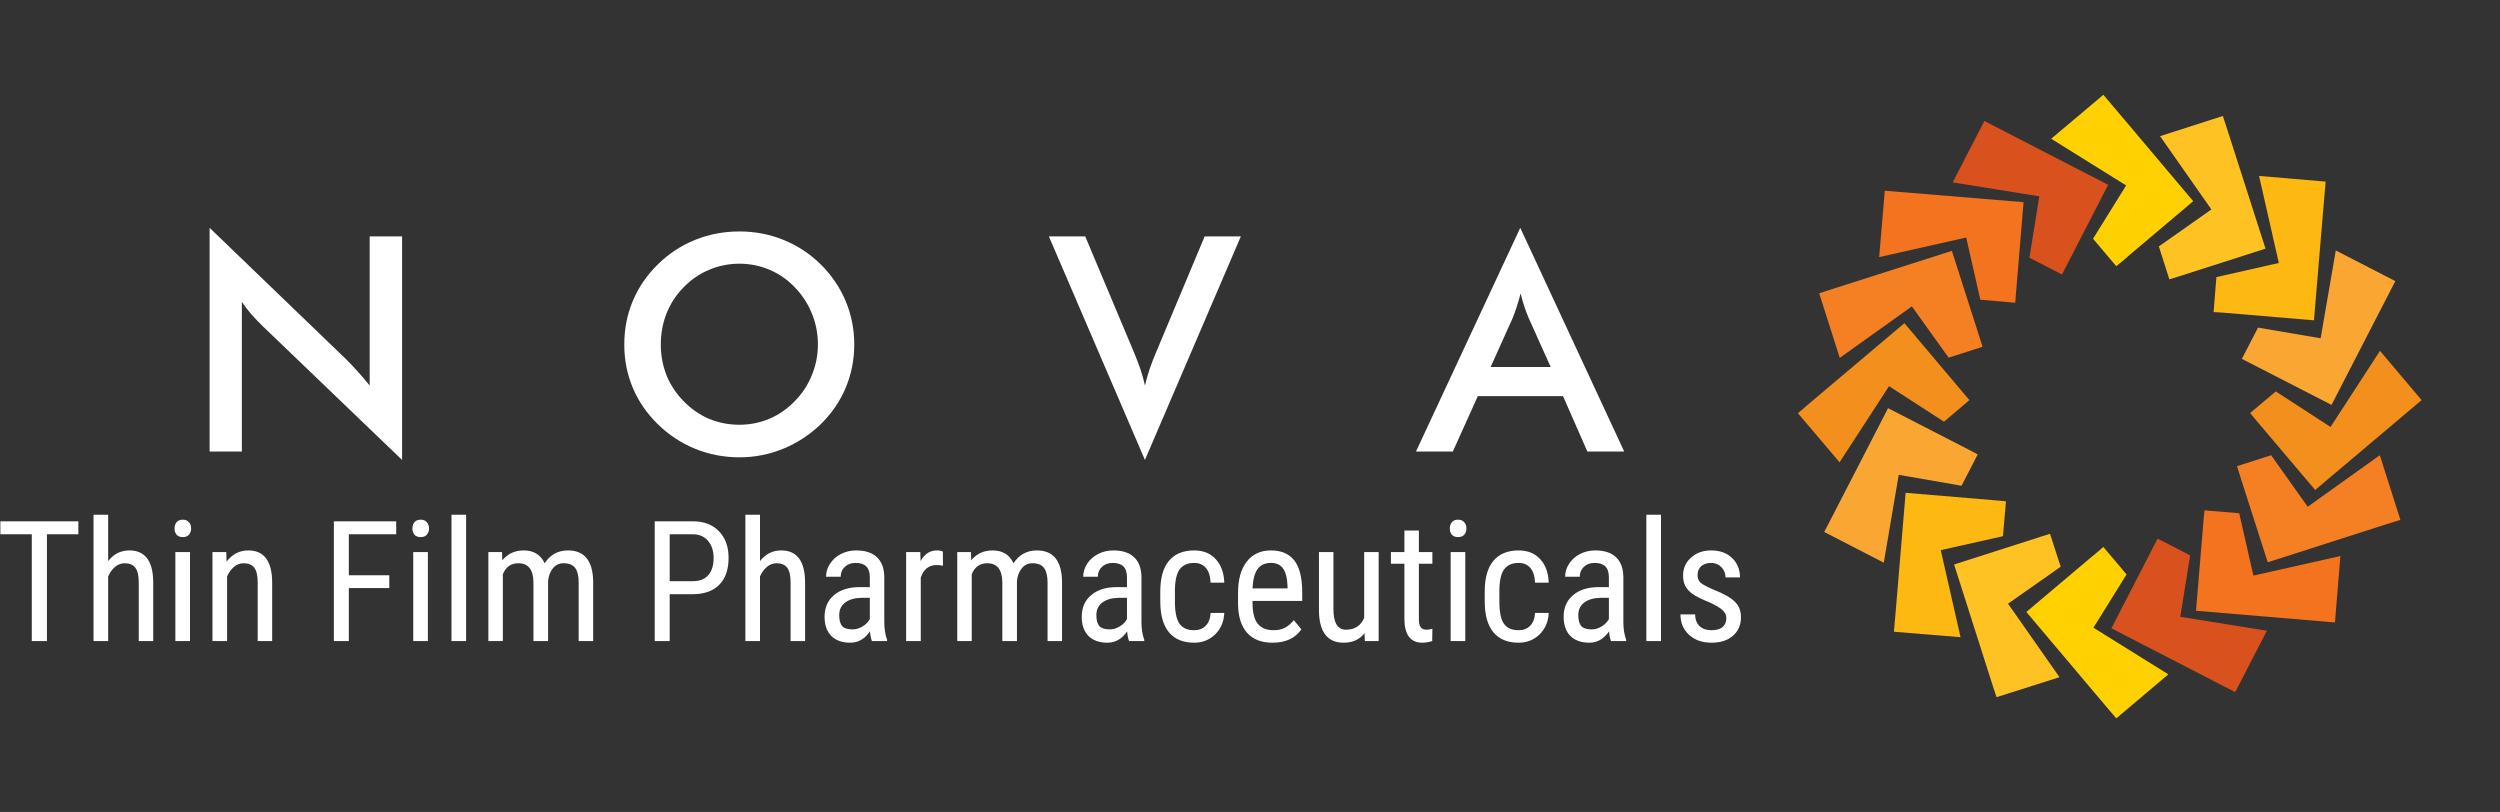 <?xml version="1.0" encoding="UTF-8"?> <svg xmlns="http://www.w3.org/2000/svg" width="234" height="76" viewBox="0 0 234 76" fill="none"><rect x="0" y="0" width="234" height="76" fill="#333333" stroke="none"/> <g clip-path="url(#clip0_21:24)"> <path fill-rule="evenodd" clip-rule="evenodd" d="M204.076 57.732L204.999 51.985L201.954 50.414L201.577 51.135L197.628 58.81L207.967 64.141L209.214 64.781L212.182 59.037L204.076 57.732Z" fill="#D9511C"></path> <path fill-rule="evenodd" clip-rule="evenodd" d="M190.88 18.376L189.952 24.124L192.996 25.691L193.374 24.974L197.324 17.299L186.984 11.967L185.737 11.325L182.77 17.072L190.88 18.376Z" fill="#D9511C"></path> <path fill-rule="evenodd" clip-rule="evenodd" d="M184.036 22.233L185.359 28.054L188.628 28.338L188.685 27.585L189.405 18.923L177.742 17.961L176.417 17.849L175.89 24.065L184.036 22.233Z" fill="#F3731E"></path> <path fill-rule="evenodd" clip-rule="evenodd" d="M210.916 53.875L209.591 48.036L206.342 47.77L206.265 48.525L205.546 57.167L217.21 58.148L218.553 58.26L219.061 52.043L210.916 53.875Z" fill="#F3731E"></path> <path fill-rule="evenodd" clip-rule="evenodd" d="M178.95 28.677L182.392 33.478L185.567 32.458L185.302 31.626L182.695 23.48L171.748 26.976L170.274 27.449L172.202 33.497L178.95 28.677Z" fill="#F57F23"></path> <path fill-rule="evenodd" clip-rule="evenodd" d="M216 47.431L212.579 42.609L209.383 43.633L209.649 44.483L212.259 52.629L223.222 49.113L224.677 48.659L222.749 42.609L216 47.431Z" fill="#F57F23"></path> <path fill-rule="evenodd" clip-rule="evenodd" d="M218.137 39.964L213.014 36.638L210.611 38.659L211.142 39.301L216.701 45.861L225.566 38.374L226.663 37.45L222.768 32.839L218.137 39.964Z" fill="#F38F1C"></path> <path fill-rule="evenodd" clip-rule="evenodd" d="M176.814 36.145L181.956 39.471L184.339 37.45L183.808 36.826L178.253 30.248L169.388 37.731L168.287 38.678L172.183 43.27L176.814 36.145Z" fill="#F38F1C"></path> <path fill-rule="evenodd" clip-rule="evenodd" d="M217.21 31.664L211.35 30.664L209.838 33.593L210.728 34.047L218.23 37.9L223.411 27.846L224.203 26.313L218.63 23.442L217.21 31.664Z" fill="#FAA633"></path> <path fill-rule="evenodd" clip-rule="evenodd" d="M177.722 44.444L183.6 45.465L185.113 42.531L184.224 42.062L176.722 38.205L171.54 48.263L170.747 49.792L176.322 52.667L177.722 44.444Z" fill="#FAA633"></path> <path fill-rule="evenodd" clip-rule="evenodd" d="M181.653 51.492L187.477 50.188L187.758 46.92L186.888 46.842L178.366 46.127L177.403 57.617L177.268 59.13L183.509 59.642L181.653 51.492Z" fill="#FDB811"></path> <path fill-rule="evenodd" clip-rule="evenodd" d="M213.298 24.613L207.455 25.937L207.194 29.209L208.06 29.263L216.586 29.982L217.552 18.488L217.683 16.998L211.447 16.467L213.298 24.613Z" fill="#FDB811"></path> <path fill-rule="evenodd" clip-rule="evenodd" d="M187.95 56.504L192.881 53.044L191.881 49.964L191.049 50.226L182.903 52.837L186.399 63.8L186.873 65.254L192.77 63.384L187.95 56.504Z" fill="#FFC223"></path> <path fill-rule="evenodd" clip-rule="evenodd" d="M206.986 19.604L202.069 23.065L203.052 26.145L203.902 25.883L212.051 23.273L208.533 12.31L208.06 10.855L202.182 12.745L206.986 19.604Z" fill="#FFC223"></path> <path fill-rule="evenodd" clip-rule="evenodd" d="M199.044 53.764L196.869 51.193L196.419 51.589L195.51 52.344L189.667 57.278L195.076 63.687L196.192 65.012L198.082 67.241L202.955 63.118L195.946 58.752L199.044 53.764Z" fill="#FFD100"></path> <path fill-rule="evenodd" clip-rule="evenodd" d="M195.907 22.345L198.082 24.916L198.971 24.181L199.31 23.877L205.284 18.831L199.575 12.064L196.869 8.868L196.681 9.037L191.992 12.987L199.006 17.357L195.907 22.345Z" fill="#FFD100"></path> <path d="M19.62 42.266V21.325L32.415 33.643C32.762 33.993 33.116 34.366 33.478 34.767C33.837 35.16 34.21 35.598 34.602 36.091V22.125H37.636V43.051L24.578 30.517C24.229 30.178 23.889 29.824 23.562 29.455C23.231 29.077 22.923 28.677 22.638 28.254V42.266H19.62ZM76.556 32.242C76.556 31.218 76.364 30.248 75.987 29.332C75.617 28.419 75.082 27.603 74.386 26.884C73.709 26.175 72.923 25.633 72.029 25.251C71.136 24.875 70.197 24.681 69.212 24.681C68.215 24.681 67.272 24.875 66.379 25.251C65.486 25.621 64.689 26.168 63.992 26.884C63.291 27.591 62.76 28.407 62.391 29.332C62.029 30.248 61.852 31.218 61.852 32.242C61.852 33.258 62.029 34.224 62.391 35.137C62.76 36.042 63.291 36.846 63.992 37.554C64.689 38.273 65.478 38.824 66.363 39.202C67.257 39.572 68.204 39.756 69.212 39.756C70.186 39.756 71.114 39.572 71.999 39.202C72.892 38.824 73.685 38.273 74.386 37.554C75.082 36.846 75.617 36.038 75.987 35.121C76.364 34.209 76.556 33.251 76.556 32.242ZM79.959 32.242C79.959 33.67 79.69 35.021 79.159 36.291C78.624 37.565 77.842 38.705 76.818 39.709C75.779 40.707 74.609 41.472 73.307 42.004C72.003 42.535 70.636 42.805 69.212 42.805C67.753 42.805 66.367 42.535 65.054 42.004C63.738 41.462 62.58 40.695 61.575 39.709C60.547 38.705 59.766 37.569 59.234 36.307C58.699 35.044 58.434 33.689 58.434 32.242C58.434 30.794 58.699 29.435 59.234 28.161C59.766 26.891 60.547 25.751 61.575 24.744C62.599 23.738 63.766 22.973 65.07 22.449C66.371 21.925 67.753 21.664 69.212 21.664C70.659 21.664 72.029 21.925 73.323 22.449C74.624 22.973 75.791 23.738 76.818 24.744C77.842 25.759 78.624 26.91 79.159 28.193C79.69 29.467 79.959 30.818 79.959 32.242ZM107.167 43.051L98.175 22.125H101.578L106.089 32.858C106.355 33.485 106.574 34.059 106.751 34.582C106.925 35.105 107.063 35.61 107.167 36.091C107.279 35.591 107.428 35.067 107.614 34.521C107.798 33.978 108.014 33.423 108.26 32.858L112.757 22.125H116.144L107.167 43.051ZM139.525 34.352H145.145L143.082 29.762C142.958 29.467 142.827 29.128 142.696 28.746C142.573 28.369 142.45 27.942 142.327 27.468C142.212 27.912 142.096 28.324 141.973 28.7C141.85 29.081 141.719 29.435 141.588 29.762L139.525 34.352ZM148.578 42.266L146.3 37.076H138.324L135.984 42.266H132.534L142.296 21.325L152.028 42.266" fill="white"></path> <path d="M7.333 50.01H4.393V60.004H2.975V50.01H0.035V48.794H7.333V50.01ZM10.124 52.52C10.636 51.854 11.298 51.52 12.11 51.52C13.577 51.52 14.32 52.502 14.342 54.461V60.004H12.987V54.522C12.987 53.875 12.88 53.413 12.664 53.136C12.449 52.859 12.118 52.72 11.679 52.72C11.341 52.72 11.036 52.837 10.77 53.059C10.501 53.287 10.285 53.583 10.124 53.952V60.004H8.754V48.178H10.124V52.52ZM17.785 60.004H16.414V51.674H17.785V60.004ZM17.892 49.456C17.892 49.695 17.823 49.887 17.692 50.042C17.569 50.195 17.373 50.272 17.107 50.272C16.848 50.272 16.652 50.195 16.521 50.042C16.398 49.887 16.337 49.699 16.337 49.471C16.337 49.237 16.398 49.041 16.521 48.887C16.652 48.725 16.848 48.641 17.107 48.641C17.361 48.641 17.557 48.725 17.692 48.887C17.823 49.041 17.892 49.233 17.892 49.456ZM21.179 51.674L21.21 52.567C21.741 51.87 22.419 51.52 23.243 51.52C24.709 51.52 25.452 52.502 25.475 54.461V60.004H24.12V54.522C24.12 53.875 24.012 53.413 23.797 53.136C23.581 52.859 23.25 52.72 22.811 52.72C22.472 52.72 22.169 52.837 21.903 53.059C21.634 53.287 21.418 53.583 21.256 53.952V60.004H19.886V51.674H21.179ZM36.438 55.046H32.651V60.004H31.25V48.794H37.085V50.01H32.651V53.845H36.438V55.046ZM40.049 60.004H38.679V51.674H40.049V60.004ZM40.157 49.456C40.157 49.695 40.087 49.887 39.957 50.042C39.834 50.195 39.637 50.272 39.372 50.272C39.114 50.272 38.917 50.195 38.786 50.042C38.663 49.887 38.602 49.699 38.602 49.471C38.602 49.237 38.663 49.041 38.786 48.887C38.917 48.725 39.114 48.641 39.372 48.641C39.626 48.641 39.822 48.725 39.957 48.887C40.087 49.041 40.157 49.233 40.157 49.456ZM43.629 60.004H42.259V48.178H43.629V60.004ZM46.989 51.674L47.021 52.444C47.52 51.828 48.191 51.52 49.022 51.52C49.954 51.52 50.608 51.92 50.977 52.72C51.501 51.92 52.229 51.52 53.164 51.52C54.692 51.52 55.478 52.474 55.52 54.384V60.004H54.165V54.522C54.165 53.917 54.056 53.467 53.841 53.167C53.626 52.871 53.261 52.72 52.748 52.72C52.336 52.72 52.001 52.882 51.747 53.198C51.49 53.517 51.339 53.922 51.3 54.414V60.004H49.931V54.461C49.907 53.301 49.438 52.72 48.513 52.72C47.825 52.72 47.344 53.067 47.066 53.752V60.004H45.711V51.674H46.989ZM62.683 55.615V60.004H61.282V48.794H64.854C65.89 48.794 66.706 49.11 67.303 49.733C67.895 50.349 68.196 51.177 68.196 52.213C68.196 53.29 67.911 54.121 67.349 54.707C66.783 55.292 65.983 55.596 64.947 55.615H62.683ZM62.683 54.398H64.854C65.478 54.398 65.955 54.214 66.286 53.845C66.625 53.467 66.795 52.928 66.795 52.227C66.795 51.562 66.617 51.027 66.271 50.626C65.932 50.218 65.459 50.01 64.854 50.01H62.683V54.398ZM71.136 52.52C71.649 51.854 72.311 51.52 73.123 51.52C74.59 51.52 75.333 52.502 75.356 54.461V60.004H74V54.522C74 53.875 73.893 53.413 73.677 53.136C73.462 52.859 73.131 52.72 72.692 52.72C72.353 52.72 72.049 52.837 71.783 53.059C71.514 53.287 71.298 53.583 71.136 53.952V60.004H69.767V48.178H71.136V52.52ZM81.615 60.004C81.53 59.819 81.469 59.519 81.43 59.095C80.945 59.803 80.329 60.157 79.583 60.157C78.832 60.157 78.243 59.949 77.812 59.527C77.388 59.095 77.18 58.495 77.18 57.724C77.18 56.886 77.465 56.215 78.043 55.723C78.616 55.222 79.405 54.965 80.413 54.953H81.415V54.061C81.415 53.568 81.299 53.221 81.076 53.013C80.86 52.797 80.526 52.69 80.075 52.69C79.663 52.69 79.329 52.813 79.074 53.059C78.816 53.298 78.689 53.606 78.689 53.984H77.319C77.319 53.552 77.442 53.148 77.689 52.766C77.942 52.378 78.281 52.074 78.704 51.858C79.135 51.635 79.613 51.52 80.137 51.52C80.987 51.52 81.634 51.731 82.077 52.151C82.527 52.574 82.758 53.19 82.769 53.998V58.202C82.769 58.849 82.854 59.41 83.032 59.88V60.004H81.615ZM79.797 58.911C80.125 58.911 80.437 58.818 80.737 58.633C81.045 58.449 81.269 58.217 81.415 57.94V55.955H80.645C79.998 55.965 79.482 56.116 79.105 56.401C78.735 56.678 78.551 57.07 78.551 57.571C78.551 58.045 78.642 58.386 78.828 58.602C79.02 58.81 79.343 58.911 79.797 58.911ZM88.263 52.952C88.066 52.913 87.862 52.89 87.647 52.89C86.946 52.89 86.461 53.275 86.184 54.045V60.004H84.814V51.674H86.138L86.169 52.52C86.526 51.854 87.038 51.52 87.709 51.52C87.924 51.52 88.101 51.559 88.248 51.627L88.263 52.952ZM90.877 51.674L90.907 52.444C91.408 51.828 92.077 51.52 92.909 51.52C93.84 51.52 94.494 51.92 94.864 52.72C95.388 51.92 96.115 51.52 97.051 51.52C98.579 51.52 99.364 52.474 99.407 54.384V60.004H98.052V54.522C98.052 53.917 97.943 53.467 97.729 53.167C97.513 52.871 97.147 52.72 96.635 52.72C96.223 52.72 95.888 52.882 95.635 53.198C95.376 53.517 95.227 53.922 95.187 54.414V60.004H93.817V54.461C93.794 53.301 93.325 52.72 92.4 52.72C91.712 52.72 91.231 53.067 90.954 53.752V60.004H89.599V51.674H90.877ZM105.685 60.004C105.6 59.819 105.538 59.519 105.5 59.095C105.015 59.803 104.399 60.157 103.652 60.157C102.902 60.157 102.313 59.949 101.881 59.527C101.459 59.095 101.251 58.495 101.251 57.724C101.251 56.886 101.535 56.215 102.113 55.723C102.686 55.222 103.476 54.965 104.484 54.953H105.485V54.061C105.485 53.568 105.37 53.221 105.146 53.013C104.93 52.797 104.595 52.69 104.145 52.69C103.733 52.69 103.399 52.813 103.145 53.059C102.886 53.298 102.759 53.606 102.759 53.984H101.389C101.389 53.552 101.512 53.148 101.758 52.766C102.012 52.378 102.351 52.074 102.775 51.858C103.206 51.635 103.684 51.52 104.207 51.52C105.057 51.52 105.704 51.731 106.147 52.151C106.598 52.574 106.828 53.19 106.84 53.998V58.202C106.84 58.849 106.925 59.41 107.101 59.88V60.004H105.685ZM103.868 58.911C104.195 58.911 104.507 58.818 104.807 58.633C105.115 58.449 105.338 58.217 105.485 57.94V55.955H104.714C104.068 55.965 103.553 56.116 103.175 56.401C102.806 56.678 102.62 57.07 102.62 57.571C102.62 58.045 102.713 58.386 102.898 58.602C103.09 58.81 103.414 58.911 103.868 58.911ZM111.775 58.988C112.225 58.988 112.583 58.849 112.852 58.572C113.13 58.295 113.284 57.894 113.314 57.371H114.592C114.562 58.172 114.277 58.841 113.746 59.372C113.211 59.896 112.553 60.157 111.775 60.157C110.747 60.157 109.962 59.834 109.419 59.188C108.872 58.533 108.603 57.563 108.603 56.278V55.369C108.603 54.107 108.868 53.152 109.403 52.505C109.946 51.851 110.735 51.52 111.775 51.52C112.626 51.52 113.299 51.793 113.791 52.336C114.292 52.871 114.562 53.606 114.592 54.538H113.314C113.284 53.922 113.133 53.459 112.868 53.152C112.598 52.843 112.236 52.69 111.775 52.69C111.166 52.69 110.716 52.89 110.42 53.29C110.131 53.683 109.981 54.334 109.973 55.246V56.308C109.973 57.286 110.116 57.979 110.404 58.386C110.689 58.788 111.147 58.988 111.775 58.988ZM119.116 60.157C118.076 60.157 117.283 59.85 116.729 59.234C116.174 58.61 115.889 57.702 115.881 56.508V55.492C115.881 54.253 116.148 53.283 116.683 52.583C117.226 51.874 117.983 51.52 118.962 51.52C119.936 51.52 120.663 51.835 121.148 52.459C121.63 53.075 121.876 54.041 121.887 55.353V56.246H117.237V56.431C117.237 57.324 117.399 57.979 117.73 58.386C118.068 58.788 118.553 58.988 119.193 58.988C119.593 58.988 119.939 58.918 120.239 58.772C120.548 58.618 120.832 58.38 121.101 58.048L121.81 58.911C121.225 59.742 120.324 60.157 119.116 60.157ZM118.962 52.69C118.395 52.69 117.977 52.886 117.699 53.275C117.43 53.656 117.276 54.257 117.237 55.076H120.517V54.891C120.485 54.103 120.34 53.536 120.085 53.198C119.839 52.859 119.462 52.69 118.962 52.69ZM127.719 59.265C127.264 59.861 126.61 60.157 125.748 60.157C124.986 60.157 124.412 59.896 124.023 59.372C123.643 58.849 123.454 58.091 123.454 57.093V51.674H124.809V57.001C124.809 58.295 125.198 58.941 125.979 58.941C126.799 58.941 127.369 58.572 127.688 57.833V51.674H129.043V60.004H127.749L127.719 59.265ZM132.807 49.657V51.674H134.071V52.766H132.807V57.94C132.807 58.271 132.858 58.522 132.962 58.695C133.073 58.86 133.262 58.941 133.532 58.941C133.704 58.941 133.885 58.911 134.071 58.849L134.055 60.004C133.747 60.104 133.431 60.157 133.116 60.157C132.569 60.157 132.153 59.969 131.868 59.588C131.591 59.2 131.452 58.649 131.452 57.94V52.766H130.19V51.674H131.452V49.657H132.807ZM137.15 60.004H135.78V51.674H137.15V60.004ZM137.258 49.456C137.258 49.695 137.189 49.887 137.058 50.042C136.934 50.195 136.738 50.272 136.472 50.272C136.214 50.272 136.018 50.195 135.887 50.042C135.764 49.887 135.703 49.699 135.703 49.471C135.703 49.237 135.764 49.041 135.887 48.887C136.018 48.725 136.214 48.641 136.472 48.641C136.727 48.641 136.923 48.725 137.058 48.887C137.189 49.041 137.258 49.233 137.258 49.456ZM142.143 58.988C142.593 58.988 142.951 58.849 143.221 58.572C143.498 58.295 143.651 57.894 143.682 57.371H144.96C144.929 58.172 144.645 58.841 144.113 59.372C143.578 59.896 142.92 60.157 142.143 60.157C141.115 60.157 140.329 59.834 139.786 59.188C139.24 58.533 138.97 57.563 138.97 56.278V55.369C138.97 54.107 139.236 53.152 139.772 52.505C140.314 51.851 141.103 51.52 142.143 51.52C142.993 51.52 143.667 51.793 144.16 52.336C144.66 52.871 144.929 53.606 144.96 54.538H143.682C143.651 53.922 143.501 53.459 143.235 53.152C142.966 52.843 142.605 52.69 142.143 52.69C141.535 52.69 141.084 52.89 140.788 53.29C140.499 53.683 140.349 54.334 140.341 55.246V56.308C140.341 57.286 140.483 57.979 140.772 58.386C141.057 58.788 141.515 58.988 142.143 58.988ZM150.792 60.004C150.707 59.819 150.646 59.519 150.607 59.095C150.123 59.803 149.507 60.157 148.76 60.157C148.009 60.157 147.42 59.949 146.989 59.527C146.565 59.095 146.357 58.495 146.357 57.724C146.357 56.886 146.642 56.215 147.22 55.723C147.793 55.222 148.582 54.965 149.591 54.953H150.592V54.061C150.592 53.568 150.476 53.221 150.253 53.013C150.038 52.797 149.703 52.69 149.252 52.69C148.841 52.69 148.506 52.813 148.251 53.059C147.993 53.298 147.867 53.606 147.867 53.984H146.496C146.496 53.552 146.619 53.148 146.866 52.766C147.12 52.378 147.458 52.074 147.882 51.858C148.313 51.635 148.79 51.52 149.314 51.52C150.165 51.52 150.811 51.731 151.254 52.151C151.704 52.574 151.935 53.19 151.947 53.998V58.202C151.947 58.849 152.031 59.41 152.209 59.88V60.004H150.792ZM148.976 58.911C149.303 58.911 149.614 58.818 149.915 58.633C150.222 58.449 150.446 58.217 150.592 57.94V55.955H149.822C149.176 55.965 148.659 56.116 148.282 56.401C147.912 56.678 147.728 57.07 147.728 57.571C147.728 58.045 147.821 58.386 148.005 58.602C148.197 58.81 148.521 58.911 148.976 58.911ZM155.469 60.004H154.099V48.178H155.469V60.004ZM161.585 57.864C161.585 57.579 161.47 57.332 161.247 57.124C161.031 56.908 160.608 56.658 159.984 56.369C159.245 56.074 158.726 55.816 158.429 55.6C158.129 55.384 157.906 55.138 157.752 54.861C157.605 54.584 157.536 54.257 157.536 53.875C157.536 53.198 157.782 52.639 158.275 52.197C158.768 51.747 159.4 51.52 160.169 51.52C160.977 51.52 161.632 51.758 162.124 52.227C162.617 52.701 162.863 53.306 162.863 54.045H161.508C161.508 53.667 161.377 53.348 161.124 53.09C160.878 52.825 160.557 52.69 160.169 52.69C159.769 52.69 159.453 52.794 159.23 52.998C159.002 53.206 158.891 53.483 158.891 53.829C158.891 54.107 158.972 54.334 159.137 54.507C159.299 54.672 159.699 54.891 160.339 55.169C161.355 55.569 162.04 55.961 162.402 56.339C162.772 56.708 162.956 57.186 162.956 57.771C162.956 58.491 162.702 59.072 162.201 59.511C161.708 59.942 161.039 60.157 160.2 60.157C159.338 60.157 158.633 59.911 158.091 59.418C157.556 58.918 157.29 58.279 157.29 57.51H158.661C158.667 57.971 158.806 58.337 159.076 58.602C159.341 58.86 159.715 58.988 160.2 58.988C160.65 58.988 160.993 58.891 161.232 58.695C161.466 58.491 161.585 58.214 161.585 57.864Z" fill="white"></path> </g> <defs> <clipPath id="clip0_21:24"> <rect width="233" height="76" fill="white" transform="translate(0.035)"></rect> </clipPath> </defs> </svg> 